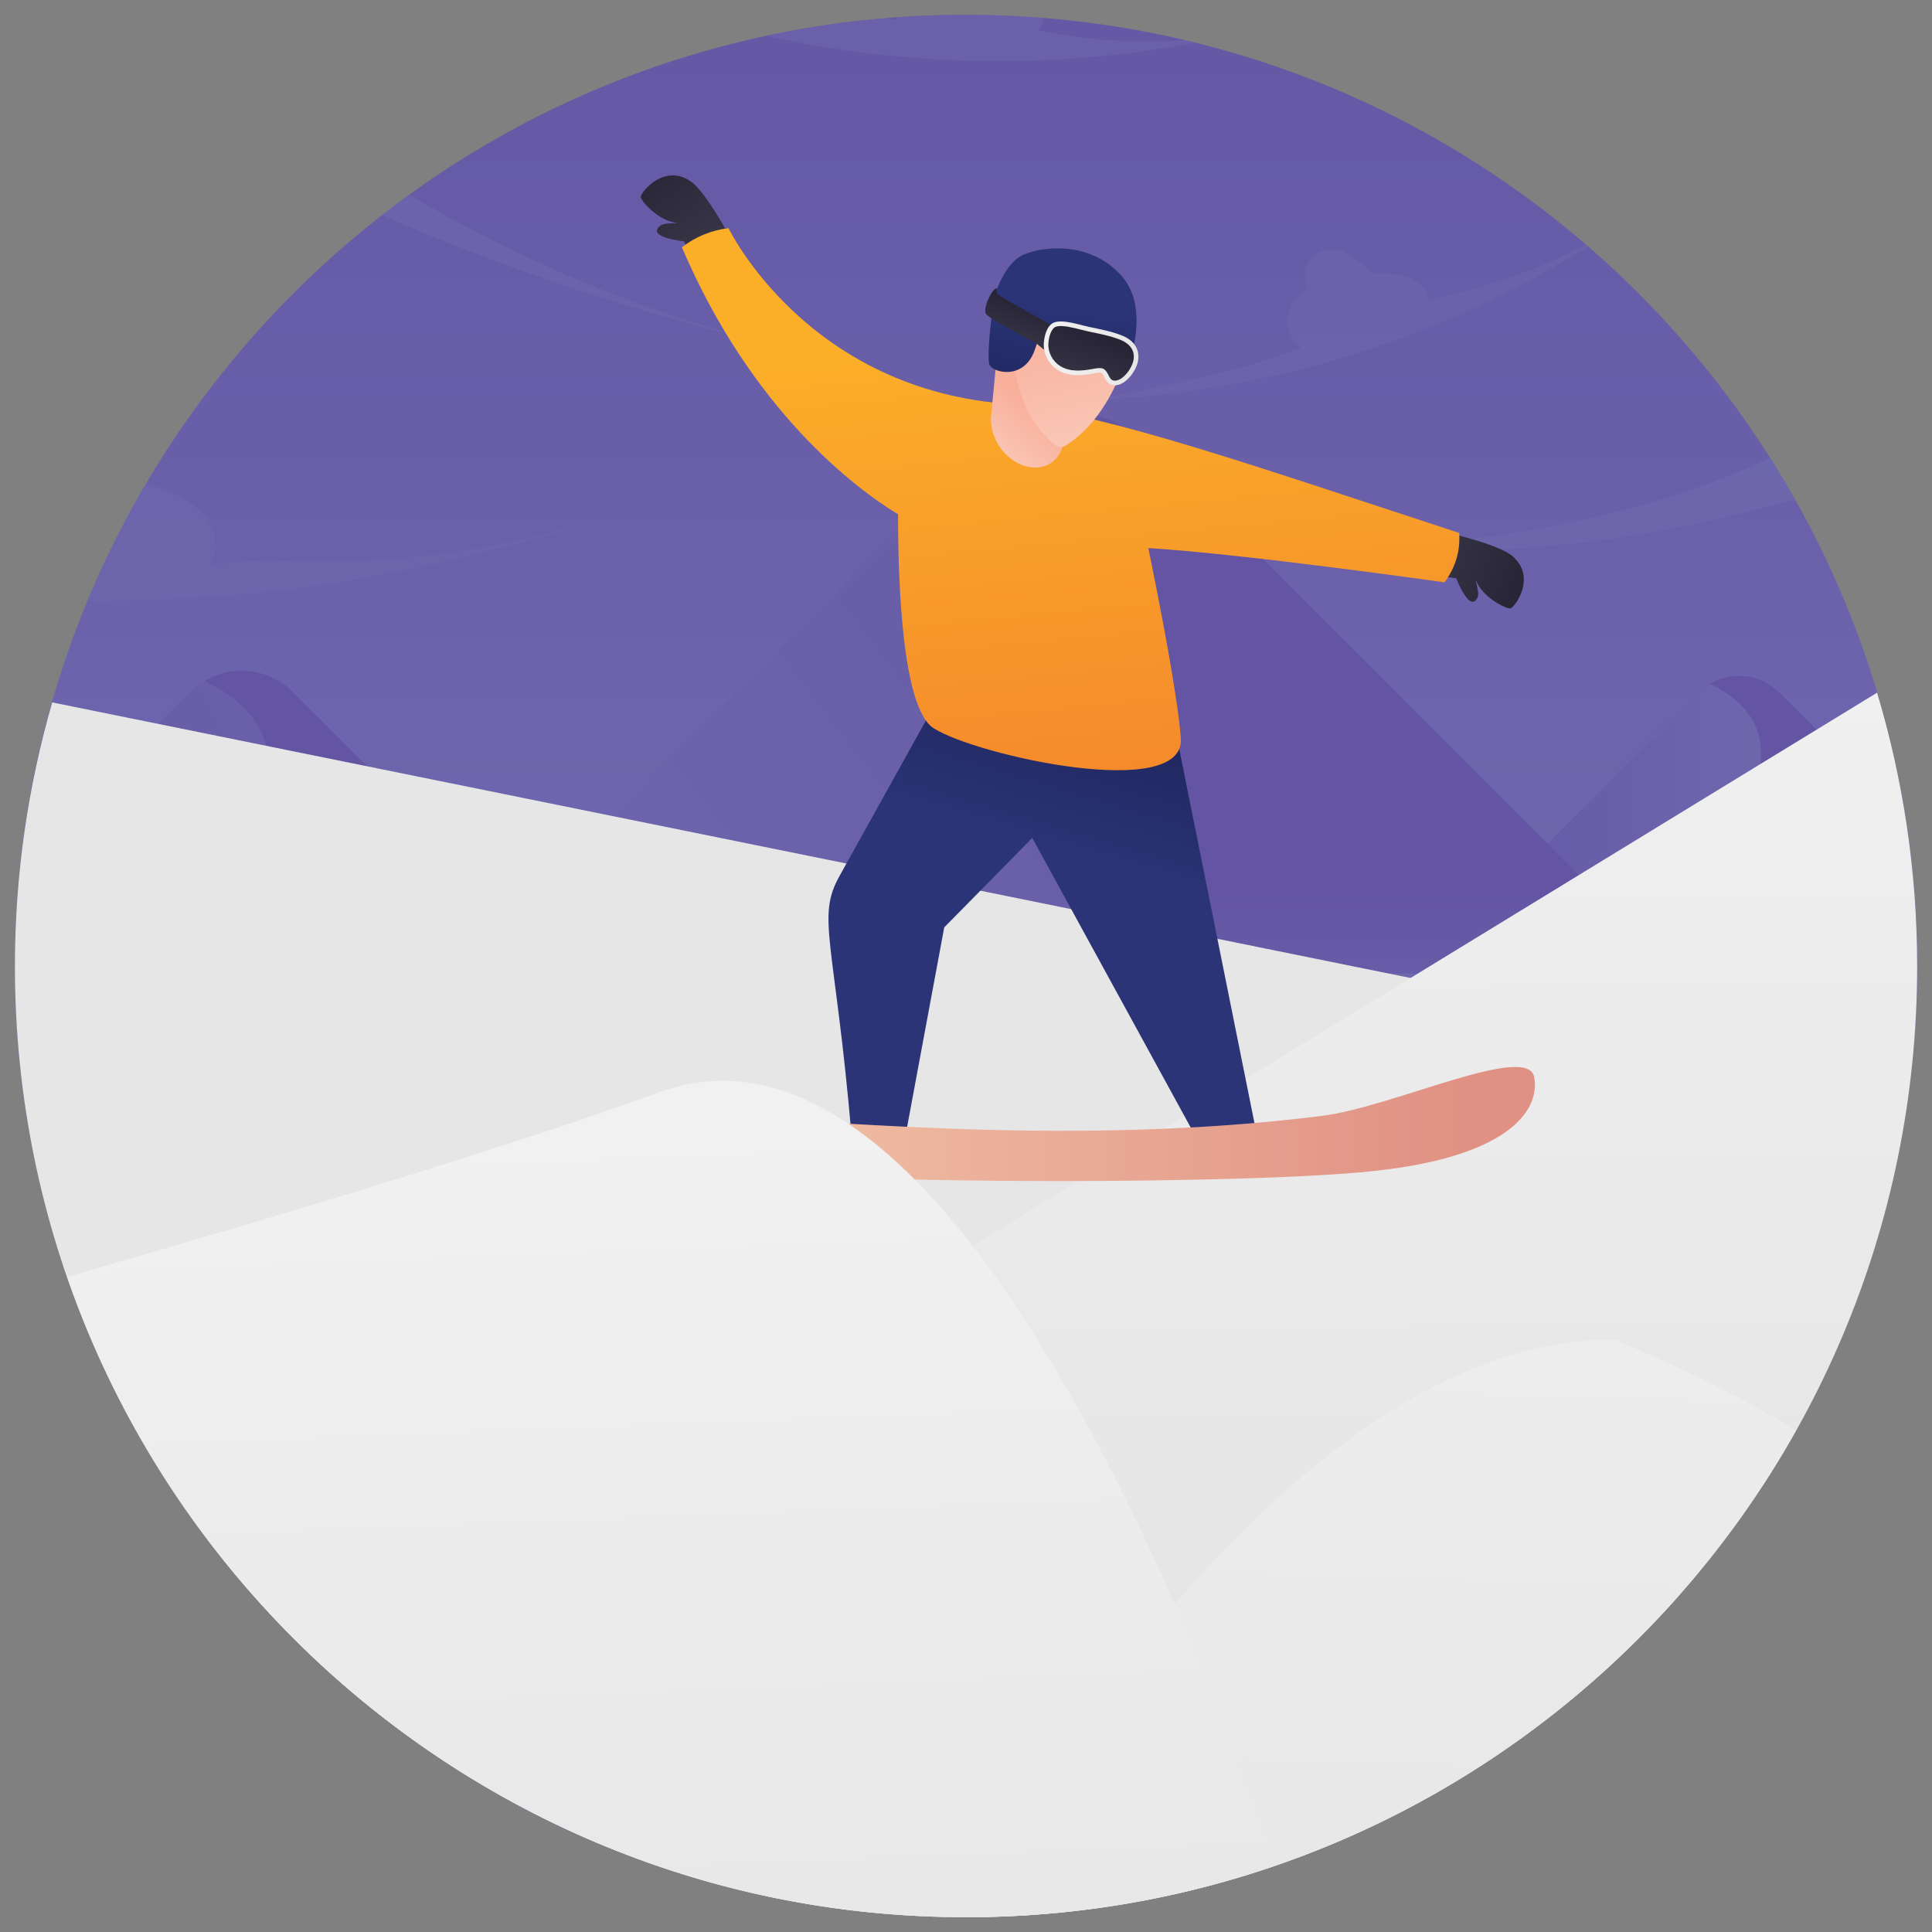 <?xml version="1.0" encoding="UTF-8"?><svg xmlns="http://www.w3.org/2000/svg" xmlns:xlink="http://www.w3.org/1999/xlink" height="130.0" preserveAspectRatio="xMidYMid meet" version="1.0" viewBox="-0.0 -0.0 130.0 130.0" width="130.0" zoomAndPan="magnify"><rect x="-0.0" y="-0.0" width="130.0" height="130.0" fill="#808080" stroke="none"/><g><g><g><linearGradient gradientTransform="matrix(-1 0 0 1 -709.533 0)" gradientUnits="userSpaceOnUse" id="a" x1="-774.533" x2="-774.533" xlink:actuate="onLoad" xlink:show="other" xlink:type="simple" xmlns:xlink="http://www.w3.org/1999/xlink" y1="89.239" y2="-11.925"><stop offset="0" stop-color="#726eb2"/><stop offset=".996" stop-color="#6355a3"/></linearGradient><path d="M1.025,63.124C2.065,27.784,31.545-0.016,66.875,1.024c35.33,1.03,63.13,30.52,62.1,65.85 c-1.04,35.33-30.52,63.13-65.85,62.09C27.795,127.934-0.005,98.454,1.025,63.124z" fill="url(#a)"/></g><g id="change1_2"><path d="M19.194,37.752c-1.707-0.049-3.464,0.004-5.116,0.261 c0.081-0.099,0.151-0.205,0.208-0.32c0.48-0.97,0.152-2.188-0.553-3.011 c-0.707-0.832-1.71-1.326-2.715-1.727c-0.391-0.159-0.805-0.297-1.212-0.357 c-1.471,2.501-2.769,5.115-3.896,7.821c12.188,0.07,24.391-1.96,35.87-6.058 C34.535,36.931,26.869,37.995,19.194,37.752z" fill="#726EB2" opacity=".3"/></g><g><g><linearGradient gradientTransform="matrix(-1 0 0 1 -706.017 0)" gradientUnits="userSpaceOnUse" id="b" x1="-835.022" x2="-799.455" xlink:actuate="onLoad" xlink:show="other" xlink:type="simple" xmlns:xlink="http://www.w3.org/1999/xlink" y1="55.485" y2="55.485"><stop offset="0" stop-color="#726eb2"/><stop offset=".996" stop-color="#6355a3"/></linearGradient><path d="M127.112,65.495V53.98l-7.381-7.381c-1.5-1.5-3.931-1.5-5.431,0L95.404,65.495 H127.112z" fill="url(#b)"/><linearGradient gradientTransform="translate(3.516)" gradientUnits="userSpaceOnUse" id="c" x1="117.569" x2="117.569" xlink:actuate="onLoad" xlink:show="other" xlink:type="simple" xmlns:xlink="http://www.w3.org/1999/xlink" y1="70.742" y2="61.066"><stop offset="0" stop-color="#726eb2"/><stop offset=".996" stop-color="#6355a3"/></linearGradient><path d="M118.476,50.389c0.221,4.336-3.987,11.415,1.051,15.107h7.585V53.98l-7.381-7.381 c-1.267-1.267-3.198-1.459-4.672-0.585C116.699,46.792,118.361,48.133,118.476,50.389z" fill="url(#c)"/></g><g><g><linearGradient gradientTransform="translate(3.516)" gradientUnits="userSpaceOnUse" id="d" x1="9.318" x2="111.654" xlink:actuate="onLoad" xlink:show="other" xlink:type="simple" xmlns:xlink="http://www.w3.org/1999/xlink" y1="105.825" y2="28.281"><stop offset="0" stop-color="#726eb2"/><stop offset=".996" stop-color="#6355a3"/></linearGradient><path d="M112.849,65.495l-35.448-35.448c-3.1-3.1-8.126-3.1-11.226-0L30.726,65.495 H112.849z" fill="url(#d)"/></g><linearGradient gradientTransform="translate(3.516)" gradientUnits="userSpaceOnUse" id="e" x1="86.779" x2="86.779" xlink:actuate="onLoad" xlink:show="other" xlink:type="simple" xmlns:xlink="http://www.w3.org/1999/xlink" y1="79.955" y2="59.953"><stop offset="0" stop-color="#726eb2"/><stop offset=".996" stop-color="#6355a3"/></linearGradient><path d="M74.806,37.881c0.391,7.698-5.968,19.578-1.178,27.614h39.221L77.401,30.047 c-2.62-2.62-6.612-3.017-9.658-1.208C71.132,30.447,74.569,33.219,74.806,37.881z" fill="url(#e)"/></g><g><linearGradient gradientTransform="translate(3.516)" gradientUnits="userSpaceOnUse" id="f" x1="51.044" x2="-9.283" xlink:actuate="onLoad" xlink:show="other" xlink:type="simple" xmlns:xlink="http://www.w3.org/1999/xlink" y1="41.661" y2="71.412"><stop offset="0" stop-color="#726eb2"/><stop offset=".996" stop-color="#6355a3"/></linearGradient><path d="M38.642,65.495L19.715,46.569c-1.912-1.912-5.013-1.913-6.926,0l-5.951,5.951 c-1.158,4.173-1.893,8.516-2.179,12.975H38.642z" fill="url(#f)"/><linearGradient gradientTransform="translate(3.516)" gradientUnits="userSpaceOnUse" id="g" x1="22.683" x2="22.683" xlink:actuate="onLoad" xlink:show="other" xlink:type="simple" xmlns:xlink="http://www.w3.org/1999/xlink" y1="77.357" y2="65.018"><stop offset="0" stop-color="#726eb2"/><stop offset=".996" stop-color="#6355a3"/></linearGradient><path d="M18.115,51.401c0.197,3.876-2.38,9.472-1.728,14.094h22.255L19.715,46.569 c-1.616-1.616-4.079-1.861-5.958-0.746C15.848,46.816,17.968,48.526,18.115,51.401z" fill="url(#g)"/></g></g><g><linearGradient gradientTransform="matrix(-1 0 0 1 -709.533 0)" gradientUnits="userSpaceOnUse" id="h" x1="-774.533" x2="-774.533" xlink:actuate="onLoad" xlink:show="other" xlink:type="simple" xmlns:xlink="http://www.w3.org/1999/xlink" y1="96.755" y2="53.456"><stop offset="0" stop-color="#726eb2"/><stop offset=".996" stop-color="#6355a3"/></linearGradient><path d="M128.887,68.533c-1.895,34.539-30.983,61.465-65.76,60.441 C29.615,127.998,2.897,101.418,1.113,68.533H128.887z" fill="url(#h)"/></g><g id="change1_3"><path d="M106.867,16.598c-0.054-0.047-0.112-0.092-0.166-0.139 c-2.932,1.537-6.208,2.796-10.575,3.698c-0.059-0.552-0.466-1.052-0.968-1.32 c-0.598-0.331-1.304-0.402-1.989-0.454c-0.31-0.02-0.627-0.036-0.929,0.008 c-0.13-0.174-0.282-0.334-0.437-0.483c-0.445-0.429-0.954-0.812-1.547-0.997 c-0.589-0.178-1.273-0.141-1.768,0.223c-0.721,0.524-0.83,1.56-0.515,2.401 c-0.071,0.031-0.131,0.066-0.198,0.104c-1.089,0.627-1.456,2.009-0.833,3.091c0.154,0.269,0.353,0.492,0.587,0.675 c-4.418,1.728-9.005,2.472-13.623,3.471C85.536,26.358,97.002,22.766,106.867,16.598z" fill="#726EB2" opacity=".3"/></g><g><linearGradient gradientTransform="matrix(-1 0 0 1 -709.533 0)" gradientUnits="userSpaceOnUse" id="i" x1="-774.536" x2="-774.536" xlink:actuate="onLoad" xlink:show="other" xlink:type="simple" xmlns:xlink="http://www.w3.org/1999/xlink" y1="138.107" y2="99.1"><stop offset="0" stop-color="#726eb2"/><stop offset=".996" stop-color="#6355a3"/></linearGradient><path d="M113.412,106.861c-12.153,14.038-30.277,22.702-50.284,22.113 c-18.659-0.544-35.213-9.028-46.533-22.113H113.412z" fill="url(#i)"/></g><g id="change1_1"><path d="M27.557,13.115c7.181,4.248,14.922,7.551,22.979,9.72 c-8.499-2.047-16.812-4.855-24.825-8.352C26.315,14.013,26.936,13.564,27.557,13.115z" fill="#726EB2" opacity=".4"/></g><g id="change1_4"><path d="M120.762,33.584c-10.625,3.101-21.836,4.189-32.856,3.141 c9.592,0.331,21.665-1.401,31.197-5.919C119.68,31.716,120.231,32.644,120.762,33.584z" fill="#726EB2" opacity=".4"/></g><g id="change1_5"><path d="M80.411,2.879c-0.222-0.055-0.439-0.121-0.661-0.173 c-3.292,0.232-6.614,0.016-9.845-0.655c0.155-0.257,0.248-0.546,0.313-0.842 c-1.106-0.089-2.22-0.152-3.343-0.185c-2.2-0.065-4.378-0.017-6.527,0.137 c-0.008,0.062-0.025,0.122-0.021,0.186c-0.223-0.035-0.458-0.077-0.691-0.118 c-2.736,0.227-5.425,0.626-8.056,1.188C61.032,4.498,70.899,4.668,80.411,2.879z" fill="#726EB2" opacity=".4"/></g><g><g id="change1_6"><path d="M80.808,34.823c-0.763,0.121-1.53,0.211-2.295,0.315 c0.211-0.028,0.423-0.044,0.634-0.075L80.808,34.823z" fill="#726EB2" opacity=".4"/></g></g></g><linearGradient gradientUnits="userSpaceOnUse" id="j" x1="57.993" x2="57.993" xlink:actuate="onLoad" xlink:show="other" xlink:type="simple" xmlns:xlink="http://www.w3.org/1999/xlink" y1="135.9" y2="151.805"><stop offset=".004" stop-color="#e6e6e6"/><stop offset="1" stop-color="#f1f1f1"/></linearGradient><path d="M114.984,69.878L3.513,47.263C1.89,52.899,1.002,58.846,1.002,65.004 c0,35.34,28.66,64,64,64c19.069,0,36.178-8.35,47.903-21.579L114.984,69.878z" fill="url(#j)"/><linearGradient gradientUnits="userSpaceOnUse" id="k" x1="74.969" x2="74.543" xlink:actuate="onLoad" xlink:show="other" xlink:type="simple" xmlns:xlink="http://www.w3.org/1999/xlink" y1="104.224" y2="40.287"><stop offset=".004" stop-color="#e6e6e6"/><stop offset="1" stop-color="#f1f1f1"/></linearGradient><path d="M65.002,129.004c35.35,0,64-28.66,64-64c0-6.396-0.95-12.568-2.696-18.396 L20.719,111.181C32.218,122.212,47.814,129.004,65.002,129.004z" fill="url(#k)"/><linearGradient gradientUnits="userSpaceOnUse" id="l" x1="92.161" x2="94.292" xlink:actuate="onLoad" xlink:show="other" xlink:type="simple" xmlns:xlink="http://www.w3.org/1999/xlink" y1="134.853" y2="64.948"><stop offset=".004" stop-color="#e6e6e6"/><stop offset="1" stop-color="#f1f1f1"/></linearGradient><path d="M65.002,129.004c23.993,0,44.887-13.211,55.844-32.745 c-3.305-2.036-7.328-4.075-12.144-6.099c-18.852-0.327-37.105,25.486-43.871,38.839 C64.888,129,64.945,129.004,65.002,129.004z" fill="url(#l)"/><g><g><linearGradient gradientTransform="rotate(16.524 -353.274 -250.508)" gradientUnits="userSpaceOnUse" id="m" x1="158.71" x2="166.153" xlink:actuate="onLoad" xlink:show="other" xlink:type="simple" xmlns:xlink="http://www.w3.org/1999/xlink" y1="-102.353" y2="-102.054"><stop offset="0" stop-color="#383647"/><stop offset=".993" stop-color="#272535"/></linearGradient><path d="M101.664,40.924c-0.198,0.107-1.507-0.523-2.117-1.431 c-0.1-0.149-0.258-0.459-0.277-0.496c0.018,0.062,0.274,0.897,0.168,1.155 c-0.505,1.226-1.454-1.244-1.454-1.244l-2.488-0.322l0.486-3.062c0,0,4.605,0.917,5.763,1.879 C103.373,38.755,102.039,40.722,101.664,40.924z" fill="url(#m)"/></g><g><linearGradient gradientTransform="matrix(-.528 -.849 -.848 .528 3447.113 2786.07)" gradientUnits="userSpaceOnUse" id="n" x1="4148.342" x2="4155.785" xlink:actuate="onLoad" xlink:show="other" xlink:type="simple" xmlns:xlink="http://www.w3.org/1999/xlink" y1="1426.747" y2="1427.046"><stop offset="0" stop-color="#383647"/><stop offset=".993" stop-color="#272535"/></linearGradient><path d="M43.118,13.225c-0.05,0.219,0.903,1.314,1.938,1.662 c0.171,0.057,0.51,0.127,0.551,0.135c-0.065-0.001-0.937-0.026-1.157,0.145 c-1.048,0.812,1.583,1.072,1.583,1.072l0.969,2.313l2.821-1.281c0,0-2.102-4.197-3.335-5.058 C44.755,11.003,43.213,12.811,43.118,13.225z" fill="url(#n)"/></g><g><g><linearGradient gradientTransform="rotate(16.524 -353.274 -250.508)" gradientUnits="userSpaceOnUse" id="o" x1="143.598" x2="143.598" xlink:actuate="onLoad" xlink:show="other" xlink:type="simple" xmlns:xlink="http://www.w3.org/1999/xlink" y1="-76.081" y2="-98.031"><stop offset="0" stop-color="#2a3477"/><stop offset=".989" stop-color="#13163f"/></linearGradient><path d="M84.706,77.04l-3.737,0.379L69.459,56.382l-5.924,6.02l-2.604,14.002 l-3.626,0.066c-1.152-13.31-2.386-14.701-0.818-17.523l7.958-14.319l14.614,4.335L84.706,77.04z" fill="url(#o)"/></g><g><linearGradient gradientTransform="rotate(16.524 -353.274 -250.508)" gradientUnits="userSpaceOnUse" id="p" x1="131.557" x2="145.049" xlink:actuate="onLoad" xlink:show="other" xlink:type="simple" xmlns:xlink="http://www.w3.org/1999/xlink" y1="-110.172" y2="-76.685"><stop offset="0" stop-color="#fbaf28"/><stop offset=".996" stop-color="#f4832c"/></linearGradient><path d="M97.198,39.185c0,0-13.422-1.909-19.93-2.307c0.78,3.804,1.974,9.938,2.188,12.789 c0.323,4.296-13.825,1.165-16.656-0.681c-2.132-1.391-2.378-10.146-2.37-14.38 c-2.882-1.739-9.871-7.009-14.547-17.968c0.913-0.701,1.952-1.142,3.137-1.284c0,0,5.285,10.997,19.115,11.845 c6.903,0.864,15.764,3.982,30.049,8.66C98.274,37.105,97.917,38.204,97.198,39.185z" fill="url(#p)"/></g><g><g><linearGradient gradientTransform="matrix(-.894 -.299 -.09 .931 5881.998 635.495)" gradientUnits="userSpaceOnUse" id="q" x1="6366.478" x2="6363.741" xlink:actuate="onLoad" xlink:show="other" xlink:type="simple" xmlns:xlink="http://www.w3.org/1999/xlink" y1="1395.804" y2="1389.096"><stop offset="0" stop-color="#fbd2c3"/><stop offset=".996" stop-color="#f8af9b"/></linearGradient><path d="M67.148,23.202l5.059-0.135l-0.629,6.538c-0.135,1.407-1.339,2.181-2.689,1.73 c-1.35-0.451-2.334-1.957-2.199-3.364L67.148,23.202z" fill="url(#q)"/></g><g><linearGradient gradientTransform="scale(-1 1) rotate(12.04 -4699.37 -29750.478)" gradientUnits="userSpaceOnUse" id="r" x1="6036.889" x2="6036.889" xlink:actuate="onLoad" xlink:show="other" xlink:type="simple" xmlns:xlink="http://www.w3.org/1999/xlink" y1="-1585.954" y2="-1599.528"><stop offset="0" stop-color="#fbd2c3"/><stop offset=".996" stop-color="#f8af9b"/></linearGradient><path d="M71.01,29.957c0.189,0.148,0.45,0.167,0.655,0.043 c3.515-2.11,4.919-7.864,4.214-8.064l-7.316-1.284C67.284,26.46,70.038,29.196,71.01,29.957z" fill="url(#r)"/></g><g><linearGradient gradientTransform="scale(-1 1) rotate(12.04 -4699.37 -29750.478)" gradientUnits="userSpaceOnUse" id="s" x1="6036.622" x2="6041.666" xlink:actuate="onLoad" xlink:show="other" xlink:type="simple" xmlns:xlink="http://www.w3.org/1999/xlink" y1="-1599.65" y2="-1584.772"><stop offset="0" stop-color="#2a3477"/><stop offset=".989" stop-color="#13163f"/></linearGradient><path d="M66.571,24.522c0.212,0.56,2.284,1.081,3.025-0.894 c0.223-0.593,0.367-1.096,0.46-1.508c2.111,0.538,5.875,2.409,5.875,2.409s1.488-3.756-0.452-5.953 c-1.939-2.198-4.94-2.125-6.585-1.448c-0.785,0.323-1.401,1.28-1.796,2.285 C66.855,19.493,66.359,23.961,66.571,24.522z" fill="url(#s)"/></g><g><g><linearGradient gradientTransform="scale(-1 1) rotate(12.04 -4699.37 -29750.478)" gradientUnits="userSpaceOnUse" id="t" x1="6040.532" x2="6038.886" xlink:actuate="onLoad" xlink:show="other" xlink:type="simple" xmlns:xlink="http://www.w3.org/1999/xlink" y1="-1597.601" y2="-1600.21"><stop offset="0" stop-color="#383647"/><stop offset=".993" stop-color="#272535"/></linearGradient><path d="M66.365,21.156c0.303,0.348,3.382,1.962,3.382,1.962l1.232,1.009l0.554-1.81 c0,0-3.919-2.174-4.282-2.437c-0.363-0.265-0.152-0.468-0.152-0.468C66.814,19.271,66.063,20.808,66.365,21.156 z" fill="url(#t)"/></g><g><g><linearGradient gradientTransform="scale(-1 1) rotate(12.04 -4699.37 -29750.478)" gradientUnits="userSpaceOnUse" id="u" x1="6032.607" x2="6038.746" xlink:actuate="onLoad" xlink:show="other" xlink:type="simple" xmlns:xlink="http://www.w3.org/1999/xlink" y1="-1595.998" y2="-1595.998"><stop offset=".004" stop-color="#e6e6e6"/><stop offset="1" stop-color="#f1f1f1"/></linearGradient><path d="M71.161,24.886c0.733,0.464,1.623,0.394,2.436,0.241 c0.568-0.107,0.548-0.089,0.77,0.364c0.142,0.291,0.378,0.456,0.715,0.431 c0.688-0.051,1.324-0.925,1.472-1.539c0.199-0.823-0.235-1.456-0.976-1.772 c-0.718-0.306-1.535-0.453-2.296-0.613c-0.602-0.126-1.78-0.535-2.373-0.291 c-0.473,0.195-0.648,0.928-0.674,1.389C70.194,23.8,70.563,24.507,71.161,24.886z" fill="url(#u)"/></g><g><linearGradient gradientTransform="scale(-1 1) rotate(12.04 -4699.37 -29750.478)" gradientUnits="userSpaceOnUse" id="v" x1="6036.938" x2="6035.04" xlink:actuate="onLoad" xlink:show="other" xlink:type="simple" xmlns:xlink="http://www.w3.org/1999/xlink" y1="-1594.159" y2="-1597.168"><stop offset="0" stop-color="#383647"/><stop offset=".993" stop-color="#272535"/></linearGradient><path d="M71.327,24.625c0.66,0.418,1.489,0.334,2.213,0.198 c0.628-0.119,0.804-0.089,1.079,0.476l0.028,0.056c0.121,0.247,0.284,0.268,0.413,0.258 c0.027-0.003,0.055-0.006,0.082-0.012c0.475-0.101,0.988-0.777,1.111-1.291 c0.213-0.879-0.486-1.282-0.796-1.415c-0.603-0.257-1.292-0.399-1.959-0.537 c-0.094-0.019-0.187-0.038-0.28-0.058c-0.133-0.028-0.291-0.069-0.46-0.112 c-0.514-0.132-1.22-0.313-1.631-0.226c-0.037,0.008-0.071,0.018-0.1,0.03 c-0.282,0.116-0.457,0.652-0.484,1.12C70.51,23.708,70.818,24.301,71.327,24.625z" fill="url(#v)"/></g></g></g></g><g><linearGradient gradientTransform="rotate(16.524 -353.274 -250.508)" gradientUnits="userSpaceOnUse" id="w" x1="97.524" x2="173.362" xlink:actuate="onLoad" xlink:show="other" xlink:type="simple" xmlns:xlink="http://www.w3.org/1999/xlink" y1="-43.354" y2="-66.667"><stop offset="0" stop-color="#fcdebd"/><stop offset=".986" stop-color="#e09183"/></linearGradient><path d="M92.455,78.794c-8.8,0.94-34.886,0.853-41.081,0.041 c-6.194-0.812-5.343-2.847-5.343-2.847c-0.246-2.36,20.339,1.93,42.949-0.908 c4.767-0.599,13.857-4.96,14.258-2.584C103.638,74.872,101.254,77.853,92.455,78.794z" fill="url(#w)"/></g></g></g><linearGradient gradientUnits="userSpaceOnUse" id="x" x1="46.577" x2="44.027" xlink:actuate="onLoad" xlink:show="other" xlink:type="simple" xmlns:xlink="http://www.w3.org/1999/xlink" y1="140.756" y2="75.055"><stop offset=".004" stop-color="#e6e6e6"/><stop offset="1" stop-color="#f1f1f1"/></linearGradient><path d="M44.366,73.49c-9.915,3.616-25.223,8.231-39.849,12.422 c8.669,25.072,32.47,43.092,60.486,43.092c7.327,0,14.358-1.248,20.914-3.514 C79.31,106.571,62.953,66.711,44.366,73.49z" fill="url(#x)"/></g></svg>